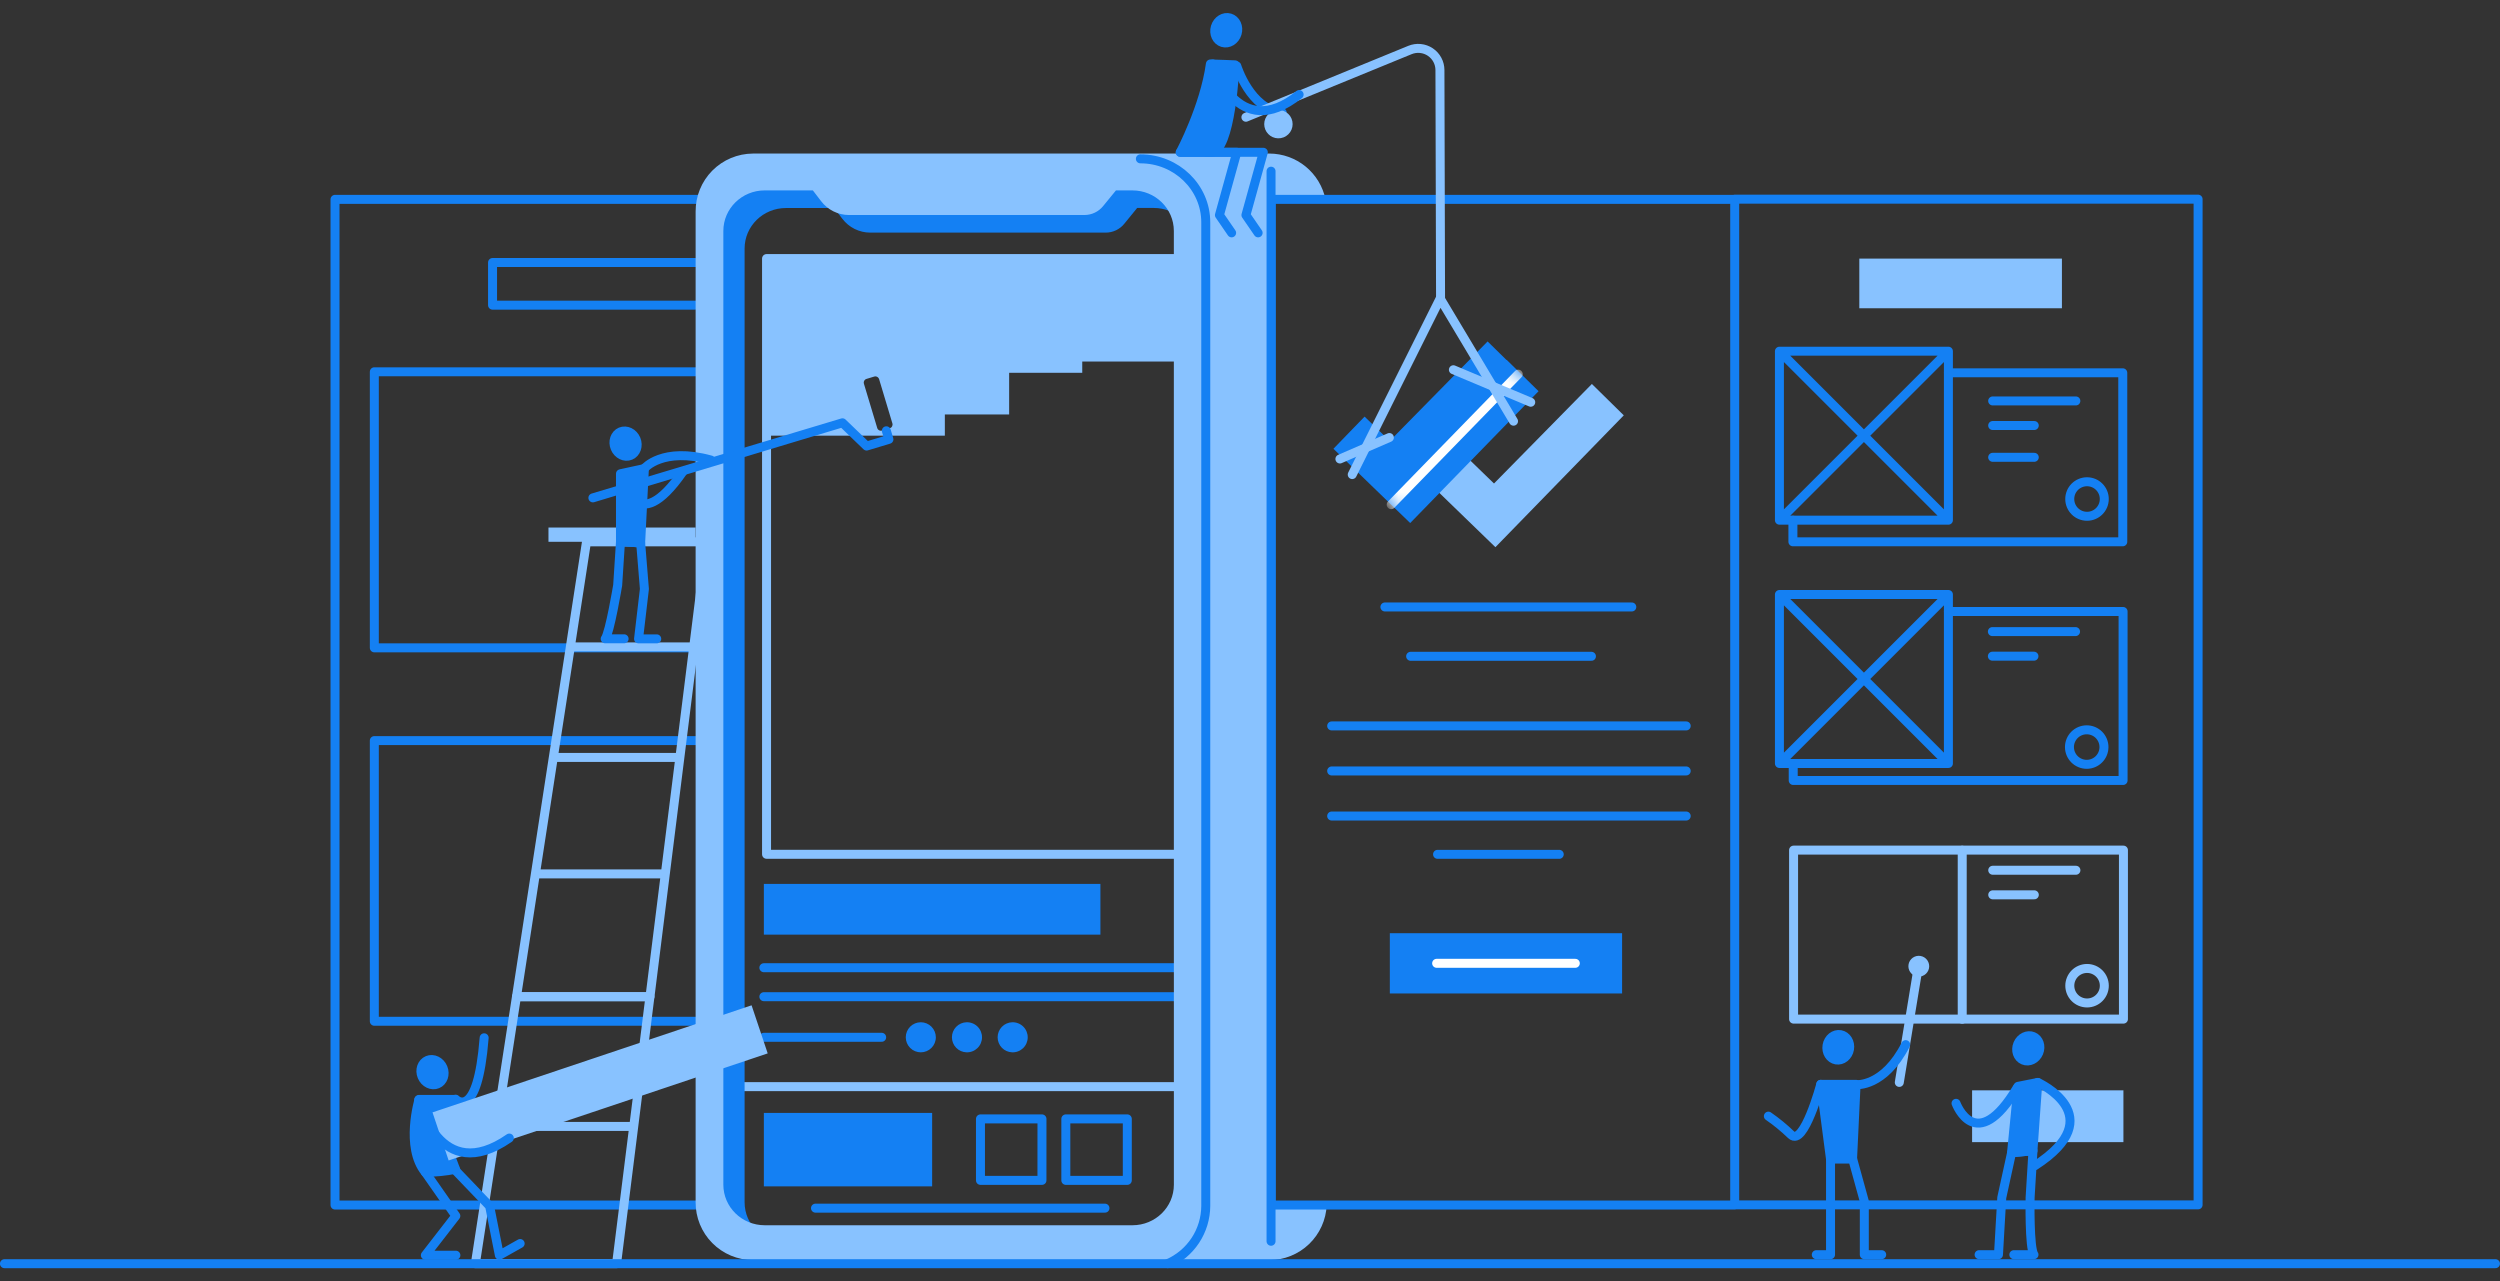 <svg width="160" height="82" viewBox="0 0 160 82" fill="none" xmlns="http://www.w3.org/2000/svg">
<rect x="0" y="0" width="160" height="82" fill="#333333" stroke="none"/>
<path d="M45.247 77.123H21.441V12.758H45.107" stroke="#1480F3" stroke-width="0.575" stroke-linecap="round" stroke-linejoin="round"/>
<path d="M44.517 19.53H31.523V16.801H44.517M45.107 23.795H23.957V41.462H45.109V23.795H45.107ZM45.107 47.398H23.957V65.361H45.109V47.398H45.107Z" stroke="#1480F3" stroke-width="0.575" stroke-linecap="round" stroke-linejoin="round"/>
<path d="M31.774 72.091L30.422 80.875H39.46L40.559 72.091M31.774 72.091H40.559M31.774 72.091L33.054 63.789H41.596L40.559 72.091" stroke="#88C2FF" stroke-width="0.575" stroke-linecap="round" stroke-linejoin="round"/>
<path d="M34.265 55.929L33.055 63.789H41.598L42.58 55.929M34.265 55.929H42.58M34.265 55.929L35.412 48.476M42.58 55.929L43.512 48.476M35.412 48.476H43.512M35.412 48.476L36.502 41.401H44.396M43.512 48.476L44.396 41.401M44.396 41.401H36.501L37.536 34.676H45.236L44.396 41.401Z" stroke="#88C2FF" stroke-width="0.575" stroke-linecap="round" stroke-linejoin="round"/>
<path d="M44.519 33.764H35.102V34.677H44.52L44.519 33.764Z" fill="#88C2FF"/>
<path d="M66.686 71.609H62.75V75.544H66.685L66.686 71.609ZM72.147 71.609H68.213V75.544H72.147V71.609Z" stroke="#1480F3" stroke-width="0.575" stroke-linecap="round" stroke-linejoin="round"/>
<path d="M59.657 71.227H48.887V75.927H59.657V71.227Z" fill="#1480F3"/>
<path d="M52.191 77.322H70.717" stroke="#1480F3" stroke-width="0.575" stroke-linecap="round" stroke-linejoin="round"/>
<path d="M46.641 69.543H76.491" stroke="#88C2FF" stroke-width="0.575" stroke-linecap="round" stroke-linejoin="round"/>
<path d="M48.887 66.387H56.427" stroke="#1480F3" stroke-width="0.575" stroke-linecap="round" stroke-linejoin="round"/>
<path d="M58.931 67.349C59.187 67.349 59.431 67.248 59.612 67.067C59.792 66.887 59.894 66.642 59.894 66.387C59.894 66.132 59.792 65.887 59.612 65.706C59.431 65.526 59.187 65.424 58.931 65.424C58.676 65.424 58.431 65.526 58.251 65.706C58.07 65.887 57.969 66.132 57.969 66.387C57.969 66.642 58.07 66.887 58.251 67.067C58.431 67.248 58.676 67.349 58.931 67.349ZM61.855 67.349C61.984 67.353 62.113 67.332 62.233 67.285C62.354 67.239 62.463 67.168 62.556 67.079C62.649 66.989 62.723 66.881 62.773 66.763C62.823 66.644 62.849 66.516 62.849 66.387C62.849 66.258 62.823 66.13 62.773 66.011C62.723 65.892 62.649 65.785 62.556 65.695C62.463 65.605 62.354 65.535 62.233 65.489C62.113 65.442 61.984 65.42 61.855 65.424C61.605 65.432 61.368 65.537 61.194 65.717C61.02 65.897 60.923 66.137 60.923 66.387C60.923 66.637 61.02 66.877 61.194 67.057C61.368 67.236 61.605 67.341 61.855 67.349ZM64.78 67.349C64.909 67.353 65.038 67.332 65.158 67.285C65.279 67.239 65.388 67.168 65.481 67.079C65.574 66.989 65.648 66.881 65.698 66.763C65.748 66.644 65.774 66.516 65.774 66.387C65.774 66.258 65.748 66.13 65.698 66.011C65.648 65.892 65.574 65.785 65.481 65.695C65.388 65.605 65.279 65.535 65.158 65.489C65.038 65.442 64.909 65.42 64.78 65.424C64.53 65.432 64.293 65.537 64.119 65.717C63.946 65.897 63.848 66.137 63.848 66.387C63.848 66.637 63.946 66.877 64.119 67.057C64.293 67.236 64.53 67.341 64.78 67.349Z" fill="#1480F3"/>
<path d="M48.887 63.788H75.574M48.887 61.934H75.574" stroke="#1480F3" stroke-width="0.575" stroke-linecap="round" stroke-linejoin="round"/>
<path d="M70.427 56.57H48.887V59.817H70.427V56.57Z" fill="#1480F3"/>
<path d="M75.574 16.549H49.059V54.674H75.574V16.549Z" stroke="#88C2FF" stroke-width="0.575" stroke-linecap="round" stroke-linejoin="round"/>
<path d="M76.489 76.947C76.489 78.385 75.302 79.543 73.839 79.543H50.304C48.839 79.543 47.654 78.381 47.654 76.947V15.909C47.654 14.471 48.839 13.313 50.304 13.313H53.382L53.911 14.003C54.12 14.278 54.39 14.5 54.699 14.654C55.008 14.807 55.349 14.887 55.694 14.888H70.768C70.997 14.887 71.224 14.835 71.43 14.736C71.637 14.636 71.819 14.491 71.962 14.312L72.78 13.308H73.834C75.298 13.308 76.485 14.47 76.485 15.904L76.489 76.947ZM77.172 10.955H49.547C49.063 10.957 48.584 11.055 48.137 11.242C47.691 11.43 47.285 11.704 46.945 12.048C46.604 12.392 46.335 12.8 46.152 13.248C45.969 13.697 45.876 14.177 45.879 14.661V78.067C45.879 80.114 47.521 80.617 49.547 80.617H77.171C79.196 80.617 80.838 80.114 80.838 78.067V14.661C80.841 14.177 80.748 13.697 80.565 13.249C80.382 12.8 80.113 12.393 79.772 12.049C79.432 11.704 79.027 11.431 78.58 11.243C78.134 11.055 77.656 10.958 77.172 10.955Z" fill="#1480F3"/>
<path d="M81.369 77.123V12.758H84.833C84.661 11.932 84.211 11.191 83.558 10.657C82.905 10.124 82.089 9.831 81.246 9.828H48.186C47.208 9.834 46.273 10.227 45.585 10.922C44.898 11.617 44.514 12.557 44.52 13.534V76.941C44.517 77.425 44.609 77.905 44.792 78.353C44.975 78.802 45.245 79.21 45.585 79.554C45.926 79.898 46.331 80.171 46.777 80.359C47.224 80.546 47.703 80.644 48.187 80.646H81.247C82.193 80.642 83.101 80.274 83.783 79.618C84.465 78.962 84.868 78.069 84.909 77.123H81.369ZM75.128 75.819C75.128 77.257 73.941 78.416 72.477 78.416H48.944C47.48 78.416 46.294 77.253 46.294 75.819V14.781C46.294 13.348 47.48 12.185 48.944 12.185H52.022L52.552 12.876C52.761 13.151 53.031 13.373 53.34 13.527C53.649 13.68 53.989 13.761 54.335 13.761H69.408C69.637 13.76 69.863 13.708 70.07 13.609C70.277 13.509 70.459 13.365 70.603 13.186L71.421 12.186H72.476C73.94 12.186 75.126 13.348 75.126 14.781L75.128 75.819Z" fill="#88C2FF"/>
<path d="M72.984 10.166C75.296 10.166 77.169 11.988 77.169 14.226V77.184C77.164 77.969 76.931 78.737 76.498 79.392C76.064 80.047 75.45 80.562 74.729 80.875M111.021 77.111V12.746M81.347 10.955V79.441M111.023 12.746V12.759H81.368V77.123H111.023V77.111H140.678V12.746H111.023Z" stroke="#1480F3" stroke-width="0.575" stroke-linecap="round" stroke-linejoin="round"/>
<path d="M101.88 24.574L95.616 30.944L94.006 29.384L92.012 31.442L95.706 35.02L103.922 26.582L101.88 24.574Z" fill="#88C2FF"/>
<path d="M103.814 59.725H88.949V63.582H103.814V59.725Z" fill="#1480F3"/>
<path d="M91.945 61.652H100.82" stroke="white" stroke-width="0.575" stroke-linecap="round" stroke-linejoin="round"/>
<path d="M88.634 38.846H104.435M90.281 42.003H101.852M85.227 46.459H107.917M85.227 49.341H107.917M85.227 52.226H107.917M92.004 54.677H99.792" stroke="#1480F3" stroke-width="0.575" stroke-linecap="round" stroke-linejoin="round"/>
<path d="M98.468 25.037L96.425 23.028L96.415 23.038L95.207 21.852L88.945 28.22L88.551 27.839L88.55 27.841L87.333 26.663L85.34 28.721L89.035 32.299V32.297L90.252 33.475L98.468 25.037Z" fill="#1480F3"/>
<mask id="mask0_696_20667" style="mask-type:luminance" maskUnits="userSpaceOnUse" x="85" y="21" width="14" height="13">
<path d="M98.468 25.037L96.425 23.028L96.415 23.038L95.207 21.852L88.945 28.22L88.551 27.839L88.55 27.841L87.333 26.663L85.34 28.721L89.035 32.299V32.297L90.252 33.475L98.468 25.037Z" fill="white"/>
</mask>
<g mask="url(#mask0_696_20667)">
<path d="M89.035 32.298L97.168 23.945" stroke="white" stroke-width="0.575" stroke-linecap="round" stroke-linejoin="round"/>
</g>
<path d="M127.535 55.696H132.859M127.535 57.269H130.196M135.9 54.408H114.789V65.223H135.9V54.408Z" stroke="#88C2FF" stroke-width="0.575" stroke-linecap="round" stroke-linejoin="round"/>
<path d="M125.582 54.414V65.229M133.571 64.19C133.864 64.19 134.145 64.074 134.352 63.867C134.559 63.66 134.676 63.379 134.676 63.086C134.676 62.793 134.56 62.512 134.353 62.305C134.146 62.098 133.865 61.981 133.572 61.981C133.427 61.981 133.283 62.01 133.149 62.065C133.015 62.12 132.893 62.202 132.791 62.304C132.584 62.511 132.467 62.792 132.467 63.085C132.467 63.378 132.583 63.659 132.79 63.866C132.997 64.073 133.278 64.19 133.571 64.19Z" stroke="#88C2FF" stroke-width="0.575" stroke-linecap="round" stroke-linejoin="round"/>
<path d="M127.512 40.422H132.835M127.512 41.996H130.173M133.55 48.917C133.843 48.917 134.124 48.8 134.331 48.593C134.538 48.386 134.654 48.105 134.654 47.812C134.654 47.519 134.538 47.239 134.331 47.031C134.124 46.824 133.843 46.708 133.55 46.708C133.257 46.708 132.976 46.824 132.769 47.031C132.562 47.239 132.445 47.519 132.445 47.812C132.445 48.105 132.562 48.386 132.769 48.593C132.976 48.8 133.257 48.917 133.55 48.917Z" stroke="#1480F3" stroke-width="0.575" stroke-linecap="round" stroke-linejoin="round"/>
<path d="M124.698 39.135H135.877V49.95H114.766V48.863" stroke="#1480F3" stroke-width="0.575" stroke-linecap="round" stroke-linejoin="round"/>
<path d="M124.698 38.048H113.883M124.698 38.048V48.863M124.698 38.048L113.883 48.863M113.883 38.048V48.863M113.883 38.048L124.698 48.863M113.883 48.863H124.698M127.531 25.66H132.855M127.531 27.233H130.193M127.531 29.268H130.193M133.569 33.042C133.714 33.042 133.858 33.014 133.992 32.958C134.126 32.903 134.248 32.821 134.35 32.718C134.453 32.616 134.534 32.494 134.59 32.36C134.645 32.226 134.674 32.082 134.674 31.937C134.674 31.792 134.645 31.648 134.59 31.514C134.534 31.38 134.453 31.258 134.35 31.156C134.248 31.053 134.126 30.972 133.992 30.916C133.858 30.861 133.714 30.832 133.569 30.832C133.276 30.832 132.995 30.949 132.787 31.156C132.58 31.363 132.464 31.644 132.464 31.937C132.464 32.23 132.58 32.511 132.787 32.718C132.995 32.926 133.276 33.042 133.569 33.042Z" stroke="#1480F3" stroke-width="0.575" stroke-linecap="round" stroke-linejoin="round"/>
<path d="M124.699 23.859H135.857V34.675H114.746V33.291" stroke="#1480F3" stroke-width="0.575" stroke-linecap="round" stroke-linejoin="round"/>
<path d="M124.698 22.477H113.883M124.698 22.477V33.292M124.698 22.477L113.883 33.292M113.883 22.477V33.292M113.883 22.477L124.698 33.292M113.883 33.292H124.698" stroke="#1480F3" stroke-width="0.575" stroke-linecap="round" stroke-linejoin="round"/>
<path d="M135.899 69.781H126.214V73.095H135.899V69.781ZM131.963 16.55H118.996V19.728H131.963V16.55ZM49.055 16.549V23.138H49.081V27.883H60.47V26.527H64.585V23.859H69.264V23.138H75.57V16.549H49.055ZM56.947 27.409L56.453 27.557C56.406 27.572 56.355 27.572 56.308 27.557C56.261 27.543 56.219 27.515 56.188 27.477C56.167 27.451 56.151 27.422 56.142 27.39L55.291 24.56C55.276 24.513 55.275 24.462 55.29 24.415C55.304 24.367 55.332 24.325 55.371 24.294C55.396 24.273 55.426 24.258 55.458 24.249L55.952 24.1C55.984 24.09 56.017 24.088 56.049 24.09C56.098 24.095 56.144 24.114 56.182 24.146C56.221 24.177 56.248 24.22 56.263 24.267L57.114 27.102C57.132 27.165 57.124 27.232 57.093 27.289C57.062 27.347 57.009 27.39 56.947 27.409Z" fill="#88C2FF"/>
<path d="M56.726 27.57L56.891 28.117L55.463 28.547L53.917 27.059L37.945 31.864M42.031 40.887H40.867L41.242 37.695L41.002 34.751L39.712 34.655L39.532 37.448C39.532 37.448 39.024 40.509 38.732 40.883H39.942" stroke="#1480F3" stroke-width="0.575" stroke-linecap="round" stroke-linejoin="round"/>
<path d="M40.352 29.151C40.724 28.995 40.883 28.53 40.709 28.111C40.533 27.694 40.092 27.48 39.719 27.634C39.349 27.79 39.19 28.255 39.364 28.672C39.538 29.093 39.981 29.305 40.352 29.151Z" fill="#1480F3" stroke="#1480F3" stroke-width="0.575" stroke-linecap="round" stroke-linejoin="round"/>
<path d="M39.941 30.611C39.941 30.611 40.644 34.593 43.711 30.181M41.241 29.979C41.241 29.979 42.391 28.581 45.497 29.442" stroke="#1480F3" stroke-width="0.575" stroke-linecap="round" stroke-linejoin="round"/>
<path d="M39.711 34.658V30.32L41.241 29.988L41.001 34.75L39.711 34.658ZM79.177 2.146C79.307 1.711 79.101 1.265 78.716 1.149C78.33 1.033 77.912 1.292 77.781 1.726C77.651 2.161 77.857 2.606 78.243 2.723C78.628 2.839 79.046 2.58 79.177 2.146Z" fill="#1480F3" stroke="#1480F3" stroke-width="0.575" stroke-linecap="round" stroke-linejoin="round"/>
<path d="M79.156 4.223C79.156 4.223 80.018 7.016 82.058 7.202" stroke="#1480F3" stroke-width="0.575" stroke-linecap="round" stroke-linejoin="round"/>
<path d="M75.535 9.75C75.535 9.75 77.092 6.827 77.465 4.094C77.883 4.099 79.04 4.15 79.04 4.15C79.04 4.15 78.801 9.75 77.508 9.75H75.535Z" fill="#1480F3" stroke="#1480F3" stroke-width="0.575" stroke-linecap="round" stroke-linejoin="round"/>
<path d="M75.535 9.746H79.157L78.043 13.766L78.824 14.903" stroke="#1480F3" stroke-width="0.575" stroke-linecap="round" stroke-linejoin="round"/>
<path d="M77.231 9.746H80.853L79.739 13.766L80.52 14.903" stroke="#1480F3" stroke-width="0.575" stroke-linecap="round" stroke-linejoin="round"/>
<path d="M86.543 30.373L92.17 19.104L96.866 26.956" stroke="#88C2FF" stroke-width="0.575" stroke-linecap="round" stroke-linejoin="round"/>
<path d="M92.196 19.313L92.156 4.483C92.156 4.255 92.099 4.031 91.992 3.83C91.884 3.629 91.729 3.457 91.539 3.33C91.35 3.204 91.132 3.125 90.905 3.103C90.678 3.08 90.449 3.113 90.238 3.2L79.738 7.503" stroke="#88C2FF" stroke-width="0.575" stroke-linecap="round" stroke-linejoin="round"/>
<path d="M81.789 8.853C81.911 8.857 82.032 8.836 82.146 8.792C82.26 8.749 82.364 8.682 82.451 8.597C82.539 8.513 82.609 8.411 82.656 8.299C82.704 8.187 82.728 8.066 82.728 7.944C82.728 7.822 82.704 7.702 82.656 7.589C82.609 7.477 82.539 7.376 82.451 7.291C82.364 7.206 82.26 7.14 82.146 7.096C82.032 7.052 81.911 7.032 81.789 7.036C81.553 7.043 81.33 7.143 81.166 7.312C81.002 7.482 80.91 7.708 80.91 7.944C80.91 8.18 81.002 8.407 81.166 8.576C81.33 8.746 81.553 8.845 81.789 8.853Z" fill="#88C2FF"/>
<path d="M77.617 4.094C77.617 4.094 79.199 9.213 83.144 6.052" stroke="#1480F3" stroke-width="0.575" stroke-linecap="round" stroke-linejoin="round"/>
<path d="M85.754 29.375L88.92 28.002M97.967 25.743L93.017 23.664" stroke="#88C2FF" stroke-width="0.575" stroke-linecap="round" stroke-linejoin="round"/>
<path d="M120.429 80.3H119.316V76.88L118.567 74.164H117.154V80.3H116.242" stroke="#1480F3" stroke-width="0.575" stroke-linecap="round" stroke-linejoin="round"/>
<path d="M117.151 74.165L116.527 69.398H118.789L118.564 74.165H117.151ZM118.368 67.151C118.446 66.704 118.187 66.286 117.791 66.217C117.394 66.148 117.01 66.455 116.932 66.902C116.855 67.349 117.113 67.767 117.51 67.836C117.906 67.905 118.291 67.598 118.368 67.151Z" fill="#1480F3" stroke="#1480F3" stroke-width="0.575" stroke-linecap="round" stroke-linejoin="round"/>
<path d="M116.53 69.397C116.53 69.397 115.451 73.4 114.632 72.626C114.18 72.189 113.693 71.79 113.176 71.433" stroke="#1480F3" stroke-width="0.575" stroke-linecap="round" stroke-linejoin="round"/>
<path d="M121.555 69.275L122.758 61.953" stroke="#88C2FF" stroke-width="0.575" stroke-linecap="round" stroke-linejoin="round"/>
<path d="M122.777 62.503C122.867 62.507 122.956 62.492 123.04 62.46C123.124 62.428 123.2 62.38 123.265 62.318C123.329 62.255 123.381 62.181 123.416 62.098C123.451 62.016 123.469 61.927 123.469 61.837C123.469 61.748 123.45 61.659 123.415 61.577C123.38 61.494 123.329 61.42 123.264 61.358C123.199 61.295 123.123 61.247 123.039 61.215C122.955 61.183 122.866 61.169 122.776 61.172C122.604 61.179 122.442 61.252 122.322 61.377C122.203 61.501 122.137 61.666 122.137 61.838C122.137 62.011 122.204 62.176 122.323 62.3C122.443 62.424 122.605 62.497 122.777 62.503Z" fill="#88C2FF"/>
<path d="M118.793 69.418C118.793 69.418 120.568 69.594 121.964 66.856M126.662 80.299H127.902L128.114 76.645L128.741 73.778L130.111 73.647L129.927 76.641C129.927 76.641 129.864 79.901 130.175 80.299H128.886" stroke="#1480F3" stroke-width="0.575" stroke-linecap="round" stroke-linejoin="round"/>
<path d="M130.482 67.374C130.657 66.956 130.498 66.491 130.126 66.336C129.755 66.181 129.312 66.395 129.138 66.813C128.963 67.232 129.122 67.697 129.494 67.852C129.865 68.007 130.308 67.793 130.482 67.374ZM130.419 69.276L130.108 73.649L128.738 73.779L129.155 69.526L130.419 69.276Z" fill="#1480F3" stroke="#1480F3" stroke-width="0.575" stroke-linecap="round" stroke-linejoin="round"/>
<path d="M130.418 69.275C130.418 69.275 135.181 71.409 130.237 74.603M125.186 70.612C125.186 70.612 126.452 74.043 129.096 69.614M33.29 79.586L31.96 80.335L31.335 77.188L29.007 74.758L27.223 75.026L29.173 77.818C29.173 77.818 27.51 79.961 27.223 80.335H29.177" stroke="#1480F3" stroke-width="0.575" stroke-linecap="round" stroke-linejoin="round"/>
<path d="M26.818 70.364C26.818 70.364 25.902 73.417 27.218 75.025C27.871 75.028 28.523 74.964 29.163 74.833C29.163 74.833 27.703 71.552 29.118 70.363L26.818 70.364ZM27.997 69.376C28.367 69.221 28.527 68.755 28.353 68.337C28.178 67.918 27.735 67.704 27.363 67.859C26.993 68.014 26.833 68.479 27.008 68.898C27.182 69.317 27.625 69.53 27.997 69.376Z" fill="#1480F3" stroke="#1480F3" stroke-width="0.575" stroke-linecap="round" stroke-linejoin="round"/>
<path d="M29.164 70.349C29.164 70.349 30.558 71.808 30.986 66.418" stroke="#1480F3" stroke-width="0.575" stroke-linecap="round" stroke-linejoin="round"/>
<path d="M48.1 64.34L27.68 71.192L28.713 74.269L49.133 67.417L48.101 64.34H48.1Z" fill="#88C2FF"/>
<path d="M26.796 70.387C26.796 70.387 28.107 75.959 32.596 72.836M0.285 80.876H159.71" stroke="#1480F3" stroke-width="0.575" stroke-linecap="round" stroke-linejoin="round"/>
</svg>
